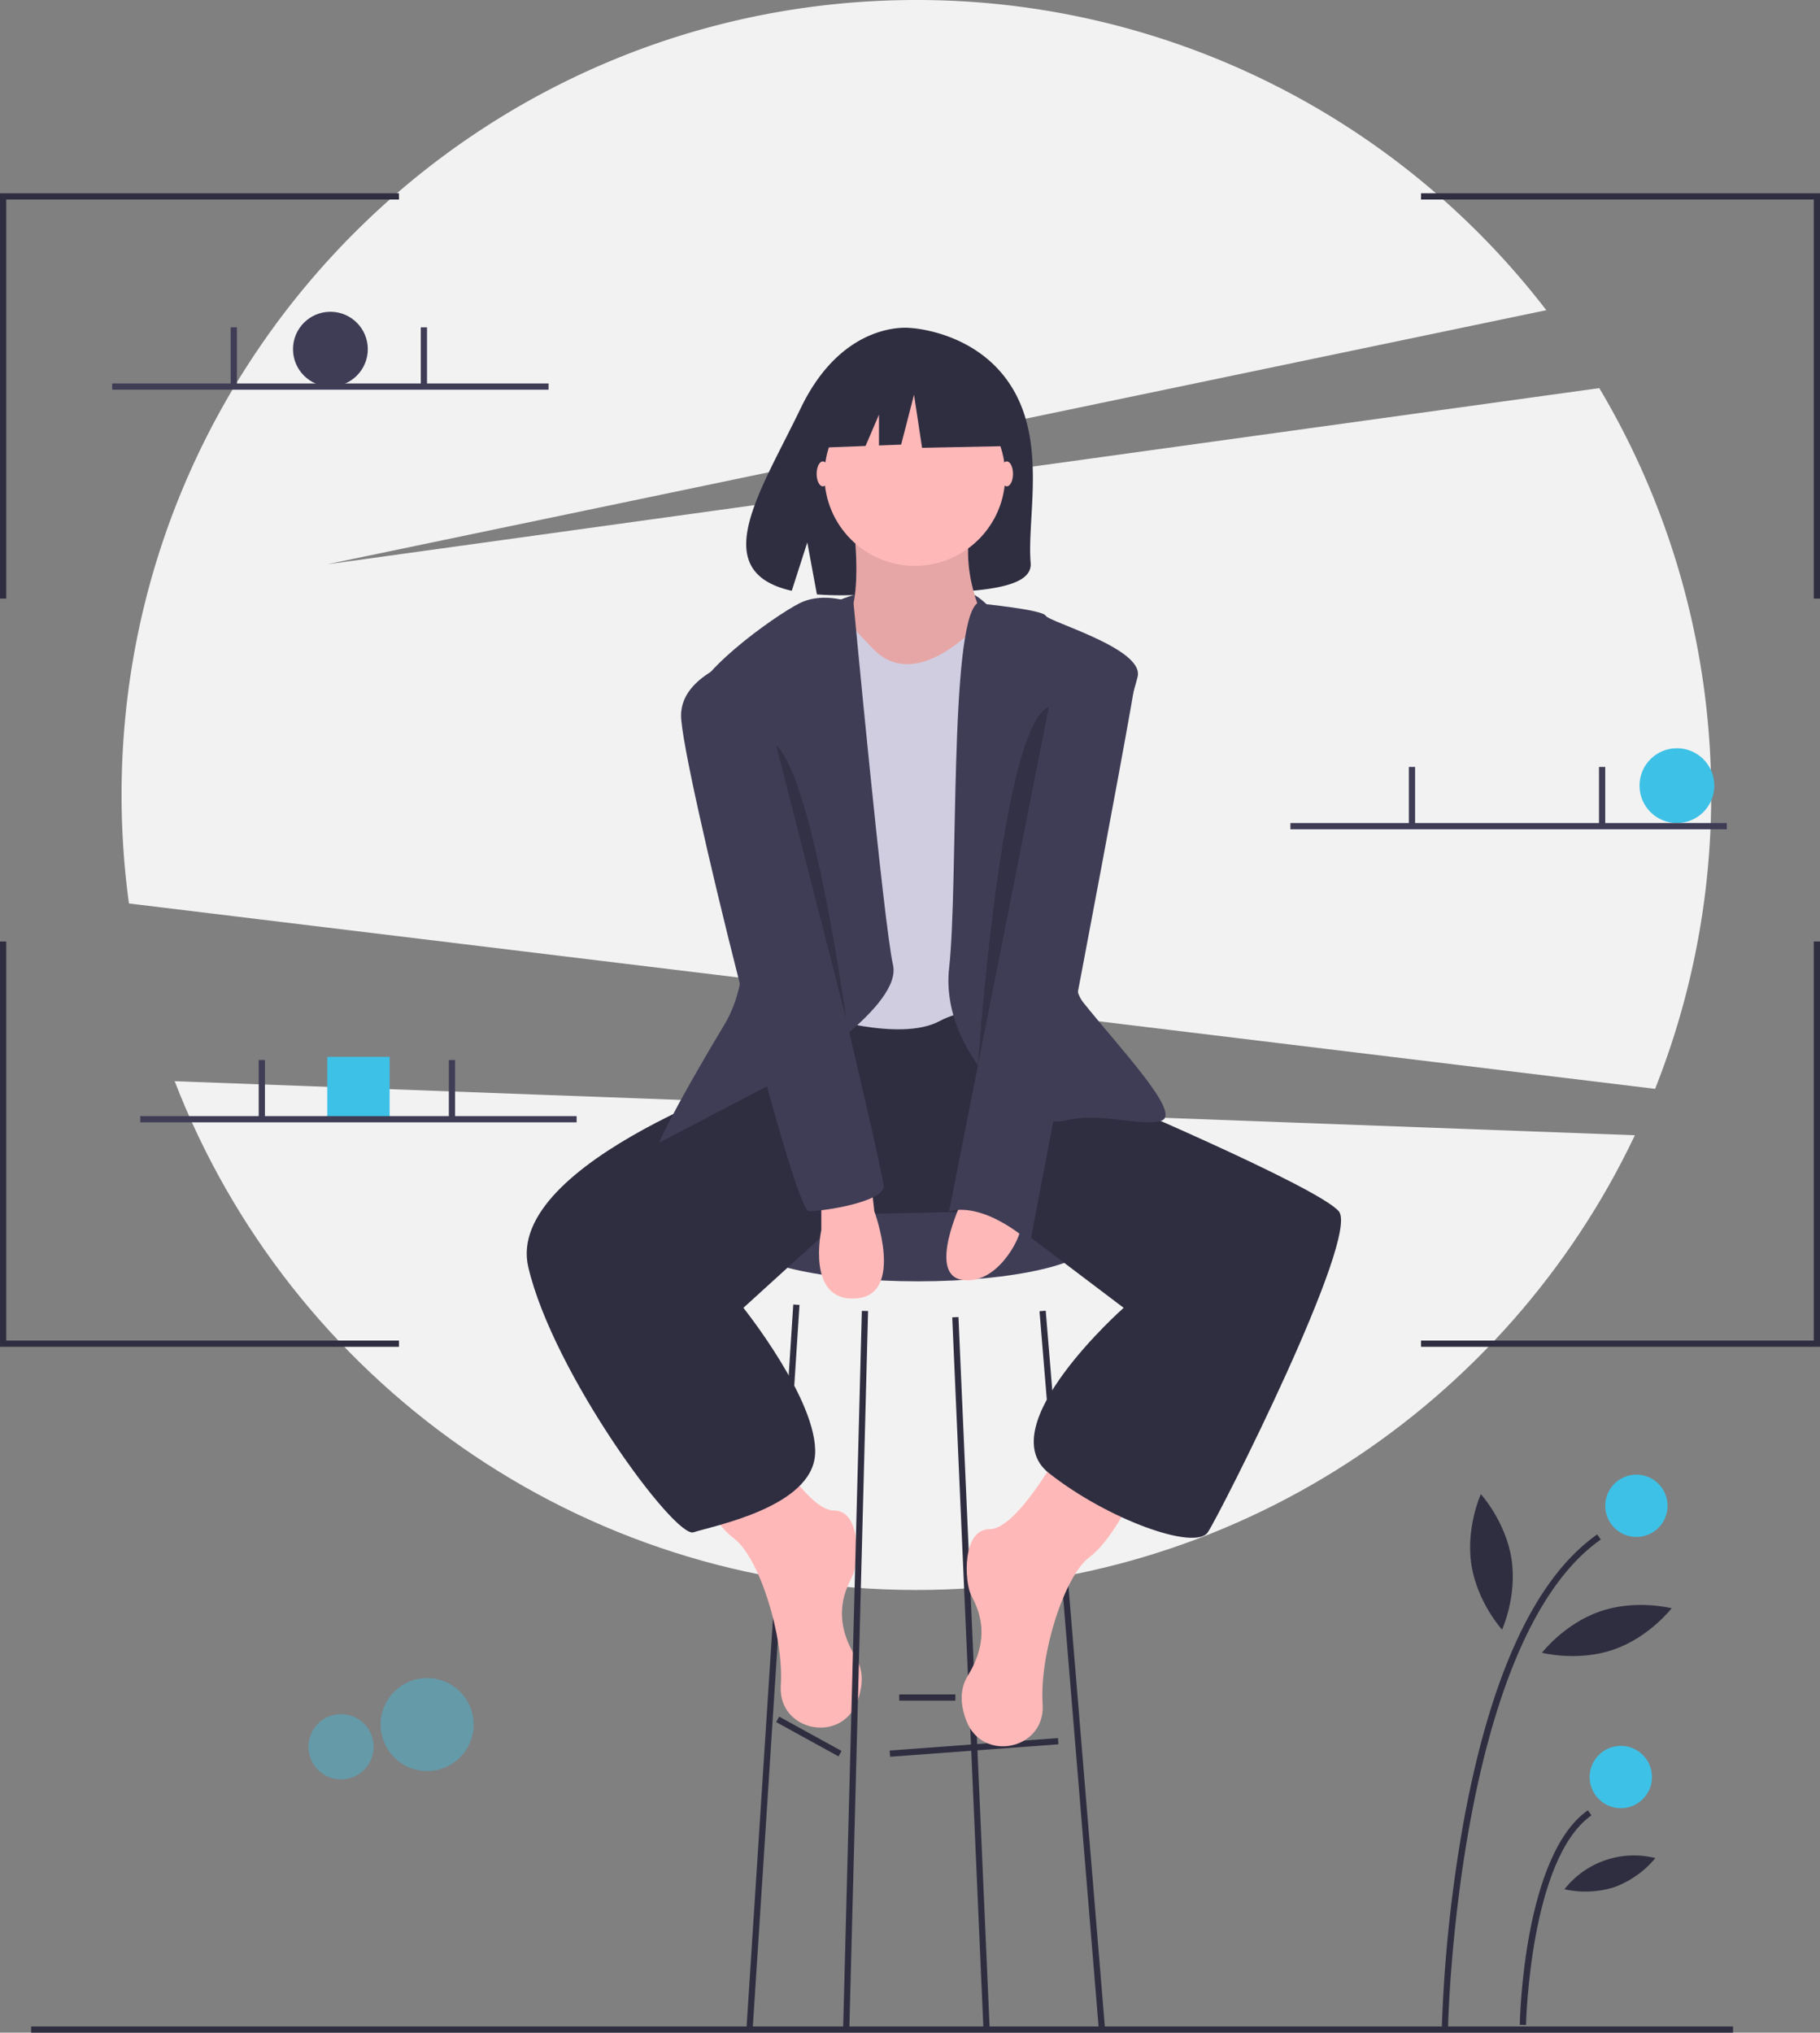 <?xml version="1.0" encoding="UTF-8"?>
<svg xmlns="http://www.w3.org/2000/svg" id="fb414a8b-d0ff-4841-818a-532ec941ba8d" data-name="Layer 1" width="583.904" height="652" viewBox="0 0 583.904 652">
  <rect x="0" y="0" width="583.904" height="652" fill="#808080" stroke="none"/>
  <title>modern professional</title>
  <circle cx="137.032" cy="553.164" r="14.92" fill="#3ec1e6" opacity="0.4"></circle>
  <circle cx="109.419" cy="560.29" r="10.466" fill="#3ec1e6" opacity="0.4"></circle>
  <path d="M839.05,473.261A255.44,255.44,0,0,0,821.148,248.494L413.048,305l391.09-81.506A254.562,254.562,0,0,0,602.048,124c-140.833,0-255,114.167-255,255a257.189,257.189,0,0,0,2.373,34.797Z" transform="translate(-308.048 -124)" fill="#f2f2f2"></path>
  <path d="M364.092,470.81C400.95,566.274,493.584,634,602.048,634c101.778,0,189.617-59.634,230.515-145.861Z" transform="translate(-308.048 -124)" fill="#f2f2f2"></path>
  <circle cx="106" cy="112" r="12" fill="#3f3d56"></circle>
  <circle cx="538" cy="252" r="12" fill="#3ec1e6"></circle>
  <rect x="105" y="339" width="20" height="20" fill="#3ec1e6"></rect>
  <path d="M576.048,317s33-14.379,48.5.81S583.048,328,576.048,317Z" transform="translate(-308.048 -124)" fill="#3f3d56"></path>
  <path d="M633.03,248.805c-11.09-18.738-33.03-19.612-33.03-19.612s-21.38-2.734-35.095,25.805c-12.783,26.601-30.426,52.284-2.84,58.511L567.048,298l3.086,16.663a107.934,107.934,0,0,0,11.803.202c29.542-.954,57.677.279,56.771-10.322C637.503,290.451,643.701,266.835,633.03,248.805Z" transform="translate(-308.048 -124)" fill="#2f2e41"></path>
  <ellipse cx="294.5" cy="398" rx="56" ry="13" fill="#3f3d56"></ellipse>
  <rect x="593.474" y="683.5" width="54.148" height="2" transform="translate(-356.837 -76.373) rotate(-4.229)" fill="#2f2e41"></rect>
  <rect x="566.548" y="669.587" width="2" height="22.825" transform="translate(-610.715 726.108) rotate(-61.189)" fill="#2f2e41"></rect>
  <rect x="288.5" y="543.5" width="18" height="2" fill="#2f2e41"></rect>
  <polygon points="241.498 650.568 239.502 650.432 254.502 418.432 256.498 418.568 241.498 650.568" fill="#2f2e41"></polygon>
  <polygon points="315.501 650.549 305.501 422.549 307.499 422.451 317.499 650.451 315.501 650.549" fill="#2f2e41"></polygon>
  <rect x="651.048" y="544.108" width="2" height="230.783" transform="translate(-360.129 -68.081) rotate(-4.722)" fill="#2f2e41"></rect>
  <path d="M648.548,588.5s-14,26-23,26-8,17-6,21,7,13-1,26c-2.794,4.541-2.295,9.692-.461,14.473,5.138,13.395,25.124,9.337,24.486-4.996q-.011-.237-.026-.477c-1-16,7-41,15-47s15-22,15-22Z" transform="translate(-308.048 -124)" fill="#ffb8b8"></path>
  <path d="M552.548,582.5s14,26,23,26,8,17,6,21-7,13,1,26c2.794,4.541,2.295,9.692.461,14.473-5.138,13.395-25.124,9.337-24.486-4.996q.011-.237.026-.477c1-16-7-41-15-47s-15-22-15-22Z" transform="translate(-308.048 -124)" fill="#ffb8b8"></path>
  <path d="M563.548,454.5l-6,13s-88,29-80,63,47,87,53,85,38-8,39-25-23-47-23-47l33-30,48.02-1,40.98,31s-43,38-24,53,47,25,51,19,49-95,42-103-78-38-78-38l-19-27-74-4Z" transform="translate(-308.048 -124)" fill="#2f2e41"></path>
  <path d="M581.548,289.5s5,33-5,37,20,21,20,21h17l11-23s-10-18-4-35S581.548,289.5,581.548,289.5Z" transform="translate(-308.048 -124)" fill="#ffb8b8"></path>
  <path d="M581.548,289.5s5,33-5,37,20,21,20,21h17l11-23s-10-18-4-35S581.548,289.5,581.548,289.5Z" transform="translate(-308.048 -124)" opacity="0.1"></path>
  <path d="M574.548,317.5s11,12,13,14,11,13,30-3,21,3,21,3v120s-16-7-29,0-40-2-40-2l-5-124Z" transform="translate(-308.048 -124)" fill="#d0cde1"></path>
  <path d="M581.893,317.5s-9.345-4-17.345,0-36,24-34,33,28,72,10,102-21,38-21,38l44-23s34-21,31-34S581.893,317.5,581.893,317.5Z" transform="translate(-308.048 -124)" fill="#3f3d56"></path>
  <path d="M621.56,317.5s20.988,2,21.988,4,31.5,10.5,29.5,19.5-29.5,89.5-17.5,104.5,32,36,25,38-19-3-31,0-40-22-37-49S612.571,324.5,621.56,317.5Z" transform="translate(-308.048 -124)" fill="#3f3d56"></path>
  <path d="M571.548,508.5v10s-5,23,11,22,6-28,6-28l-1-9Z" transform="translate(-308.048 -124)" fill="#ffb8b8"></path>
  <path d="M616.548,509.5s-11,23,0,25,19-13,19-17S616.548,509.5,616.548,509.5Z" transform="translate(-308.048 -124)" fill="#ffb8b8"></path>
  <polygon points="272.5 650.524 270.5 650.476 276.5 420.476 278.5 420.524 272.5 650.524" fill="#2f2e41"></polygon>
  <ellipse cx="323" cy="152" rx="2" ry="4" fill="#ffb8b8"></ellipse>
  <ellipse cx="264" cy="152" rx="2" ry="4" fill="#ffb8b8"></ellipse>
  <path d="M648.548,330.5s25,0,24,10-34,182-34,182-14-13-26-10Z" transform="translate(-308.048 -124)" fill="#3f3d56"></path>
  <path d="M551.548,333.5s-25,5-25,20,36,159,41,159,24-3,24-8S551.548,333.5,551.548,333.5Z" transform="translate(-308.048 -124)" fill="#3f3d56"></path>
  <path d="M557.048,363l22.5,87.991S569.048,374,557.048,363Z" transform="translate(-308.048 -124)" opacity="0.2"></path>
  <path d="M644.565,350.636,621.809,465.68S629.082,357.272,644.565,350.636Z" transform="translate(-308.048 -124)" opacity="0.2"></path>
  <circle cx="293.5" cy="152.5" r="29" fill="#ffb8b8"></circle>
  <polygon points="320.079 122.998 298.403 111.644 268.47 116.289 262.277 143.642 277.693 143.049 282 133 282 142.884 289.114 142.61 293.242 126.611 295.823 143.642 321.112 143.126 320.079 122.998" fill="#2f2e41"></polygon>
  <rect x="10" y="650" width="546" height="2" fill="#2f2e41"></rect>
  <path d="M772.631,774.02l-2-.039a463.835,463.835,0,0,1,7.1-66.287c8.648-46.881,23.029-77.67,42.743-91.512l1.148,1.637C775.57,650.152,772.654,772.784,772.631,774.02Z" transform="translate(-308.048 -124)" fill="#2f2e41"></path>
  <path d="M797.631,773.541l-2-.039c.043-2.215,1.293-54.414,21.843-68.842l1.148,1.637C798.901,720.143,797.641,773.009,797.631,773.541Z" transform="translate(-308.048 -124)" fill="#2f2e41"></path>
  <circle cx="525" cy="483" r="10" fill="#3ec1e6"></circle>
  <circle cx="520" cy="570" r="10" fill="#3ec1e6"></circle>
  <path d="M792.97,623.995c1.879,12.004-3.019,22.741-3.019,22.741s-7.945-8.726-9.825-20.73,3.019-22.741,3.019-22.741S791.09,611.991,792.97,623.995Z" transform="translate(-308.048 -124)" fill="#2f2e41"></path>
  <path d="M825.657,653.148c-11.493,3.942-22.919.99-22.919.99s7.208-9.344,18.701-13.286,22.919-.99,22.919-.99S837.15,649.206,825.657,653.148Z" transform="translate(-308.048 -124)" fill="#2f2e41"></path>
  <path d="M826.026,729.309a31.134,31.134,0,0,1-16.064.694,28.374,28.374,0,0,1,29.172-10.006A31.134,31.134,0,0,1,826.026,729.309Z" transform="translate(-308.048 -124)" fill="#2f2e41"></path>
  <polygon points="2 192 0 192 0 62 128 62 128 64 2 64 2 192" fill="#2f2e41"></polygon>
  <polygon points="583.904 192 581.904 192 581.904 64 455.904 64 455.904 62 583.904 62 583.904 192" fill="#2f2e41"></polygon>
  <polygon points="2 302 0 302 0 432 128 432 128 430 2 430 2 302" fill="#2f2e41"></polygon>
  <polygon points="583.904 302 581.904 302 581.904 430 455.904 430 455.904 432 583.904 432 583.904 302" fill="#2f2e41"></polygon>
  <rect x="36" y="123" width="140" height="2" fill="#3f3d56"></rect>
  <rect x="74" y="105" width="2" height="18.5" fill="#3f3d56"></rect>
  <rect x="135" y="105" width="2" height="18.5" fill="#3f3d56"></rect>
  <rect x="414" y="264" width="140" height="2" fill="#3f3d56"></rect>
  <rect x="452" y="246" width="2" height="18.5" fill="#3f3d56"></rect>
  <rect x="513" y="246" width="2" height="18.5" fill="#3f3d56"></rect>
  <rect x="45" y="358" width="140" height="2" fill="#3f3d56"></rect>
  <rect x="83" y="340" width="2" height="18.5" fill="#3f3d56"></rect>
  <rect x="144" y="340" width="2" height="18.5" fill="#3f3d56"></rect>
</svg>
